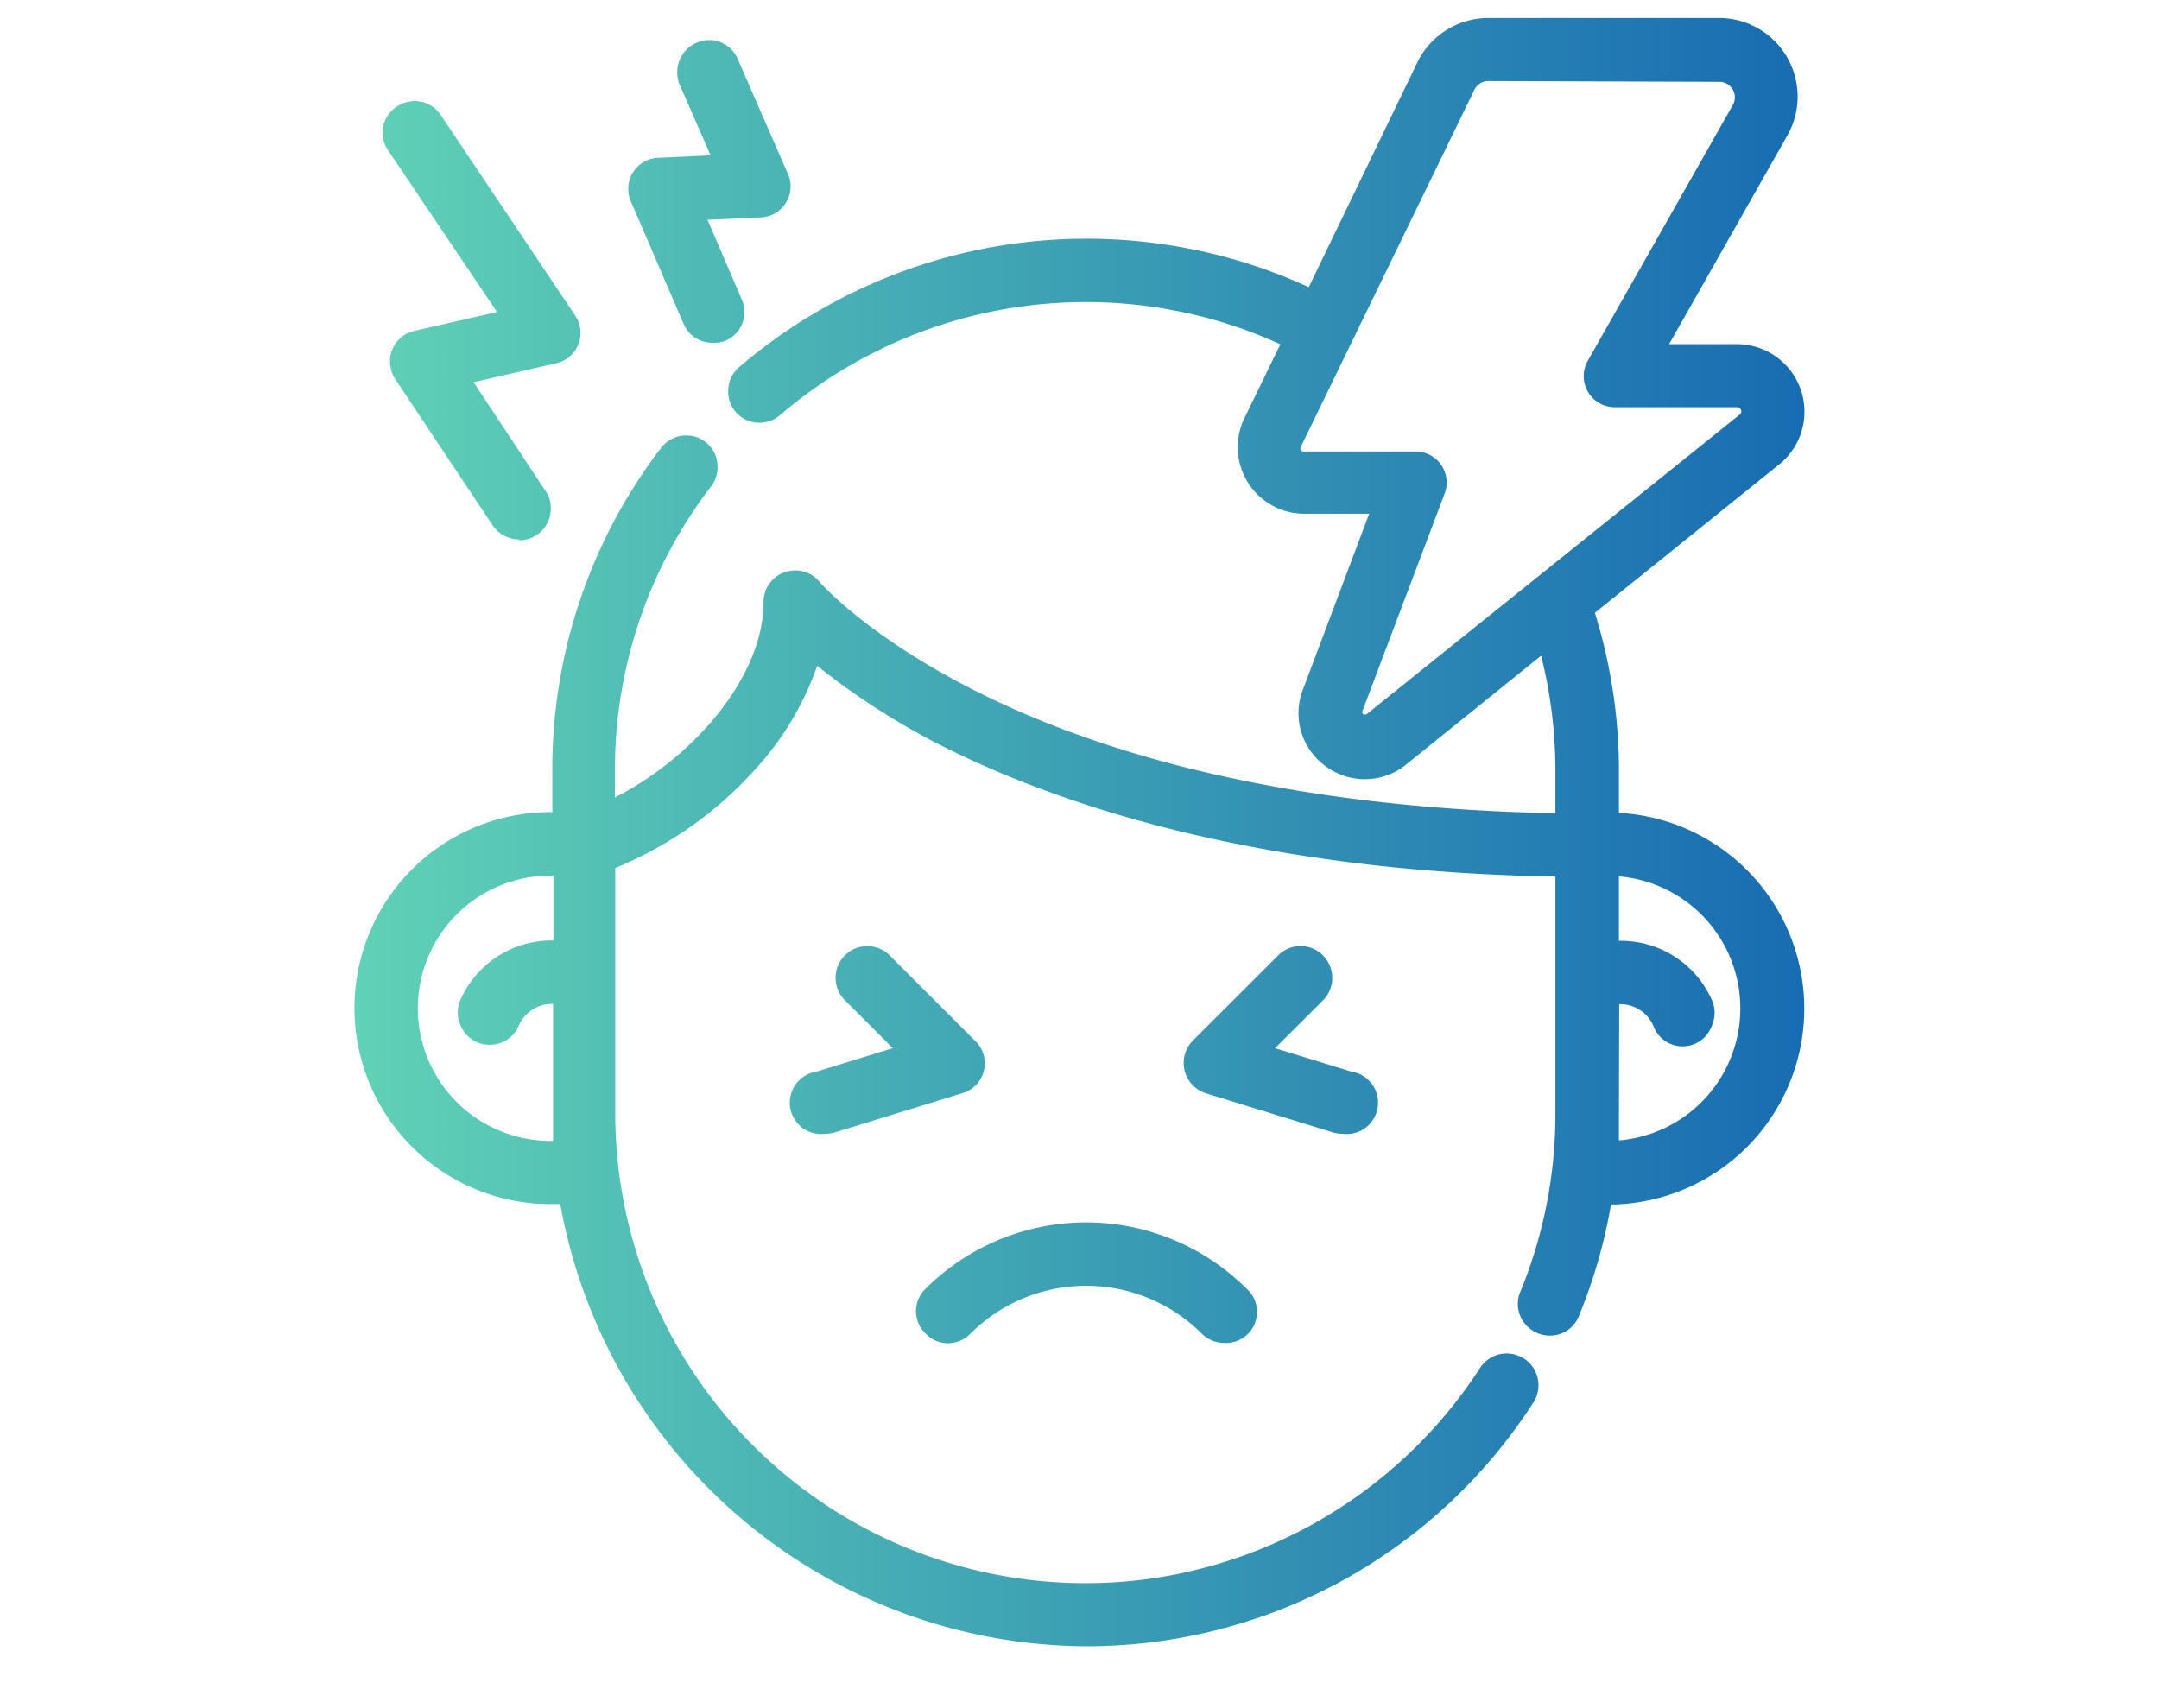 <?xml version="1.0" encoding="UTF-8"?> <svg xmlns="http://www.w3.org/2000/svg" xmlns:xlink="http://www.w3.org/1999/xlink" viewBox="0 0 139 110"><defs><style>.cls-1{fill:none;}.cls-2{fill:url(#Dégradé_sans_nom_2);}</style><linearGradient id="Dégradé_sans_nom_2" x1="22.82" y1="53.56" x2="116.18" y2="53.56" gradientUnits="userSpaceOnUse"><stop offset="0" stop-color="#60d2b6"></stop><stop offset="1" stop-color="#186cb2"></stop></linearGradient></defs><g id="Calque_2" data-name="Calque 2"><g id="Calque_1-2" data-name="Calque 1"><rect class="cls-1" width="139" height="110"></rect><path class="cls-2" d="M69.89,106A34.59,34.59,0,0,1,36.07,77.53h-.63a12.62,12.62,0,1,1,0-25.24h.12V49.65a34,34,0,0,1,7-20.81,2,2,0,0,1,1.62-.8,2,2,0,0,1,2,1.77,2,2,0,0,1-.4,1.51,29.94,29.94,0,0,0-6.19,18.33v1.7a21,21,0,0,0,5.94-4.57c2.34-2.62,3.63-5.47,3.63-8a2,2,0,0,1,1.35-1.93,2,2,0,0,1,.69-.12,2,2,0,0,1,1.58.76S56,41.19,63.5,44.83c12.09,5.89,26.5,7.35,36.64,7.53V49.65a30.42,30.42,0,0,0-.92-7.43l-8.68,7a4.21,4.21,0,0,1-2.66.95,4.26,4.26,0,0,1-2.5-.81,4.21,4.21,0,0,1-1.48-5l4.25-11.28H83.93A4.29,4.29,0,0,1,80.08,27l2.35-4.83A29.36,29.36,0,0,0,75.64,20a29.8,29.8,0,0,0-5.75-.55,30.25,30.25,0,0,0-19.67,7.28,2.06,2.06,0,0,1-1.33.49,2,2,0,0,1-2-2.2,2,2,0,0,1,.71-1.39,34.37,34.37,0,0,1,28.85-7.64,33.71,33.71,0,0,1,7.81,2.5L91.26,4a5.08,5.08,0,0,1,4.55-2.84h14.87a5.06,5.06,0,0,1,4.4,7.55l-7.62,13.45h4.37a4.35,4.35,0,0,1,2.72,7.74l-11.87,9.56a34.2,34.2,0,0,1,1.55,10.21v2.67a12.62,12.62,0,0,1-.51,25.22,34.12,34.12,0,0,1-2.06,7.16A2,2,0,0,1,99.77,86a2.09,2.09,0,0,1-.78-.16,2.06,2.06,0,0,1-1.11-1.1,2,2,0,0,1,0-1.56,30.12,30.12,0,0,0,2.26-11.51V56.44c-19-.31-31.52-4.54-38.66-8a46.68,46.68,0,0,1-8.87-5.57,19.17,19.17,0,0,1-4,6.68,24.69,24.69,0,0,1-9,6.34v15.8a30.28,30.28,0,0,0,30.25,30.25,29.8,29.8,0,0,0,5.75-.55A30.38,30.38,0,0,0,95.29,88.08a2,2,0,0,1,3.43,2.23A34.21,34.21,0,0,1,69.89,106ZM35.44,56.38a8.54,8.54,0,0,0,0,17.08h.17c0-.62,0-1.23,0-1.82v-7a2.34,2.34,0,0,0-2.21,1.4,2,2,0,0,1-1.87,1.23,2,2,0,0,1-1.9-1.3,2,2,0,0,1,0-1.56,6.41,6.41,0,0,1,6-3.85V56.38Zm68.79,15.26c0,.59,0,1.19,0,1.79a8.53,8.53,0,0,0,0-17v4.15a6.41,6.41,0,0,1,6,3.85,2,2,0,0,1,0,1.56,2,2,0,0,1-3.78.07,2.32,2.32,0,0,0-2.2-1.4ZM95.81,5.22a1,1,0,0,0-.88.55l-11.18,23a.18.18,0,0,0,0,.2.18.18,0,0,0,.17.1H91.1A2,2,0,0,1,93,31.8l-5.29,14c0,.09,0,.13.06.2a.16.16,0,0,0,.1,0,.19.19,0,0,0,.1,0L112,26.7a.23.23,0,0,0,.09-.29c-.07-.19-.19-.19-.25-.19H104a2,2,0,0,1-1.77-3l9.35-16.49a1,1,0,0,0-.85-1.46Zm-17,81.25a2.06,2.06,0,0,1-1.44-.6,10.54,10.54,0,0,0-14.89,0,2,2,0,0,1-2.89,0,2,2,0,0,1,0-2.89,14.64,14.64,0,0,1,20.67,0,2,2,0,0,1-1.45,3.49ZM86.4,73a2,2,0,0,1-.6-.09l-8.15-2.51A2.05,2.05,0,0,1,76.8,67l5.49-5.48a2,2,0,0,1,1.44-.6,2,2,0,0,1,1.45.6,2.06,2.06,0,0,1,0,2.89l-3.09,3.08L87,69a2,2,0,0,1-.6,4ZM53.17,73a2,2,0,0,1-.6-4l4.91-1.51-3.09-3.09a2,2,0,0,1,2.89-2.88L62.76,67a2,2,0,0,1-.84,3.4l-8.15,2.51A2.08,2.08,0,0,1,53.17,73ZM33.42,34.73a2.06,2.06,0,0,1-1.7-.9l-6.27-9.41a2.08,2.08,0,0,1-.2-1.89A2,2,0,0,1,26.7,21.3L32,20.09l-7-10.39a2,2,0,0,1,.55-2.84,2,2,0,0,1,1.14-.35,2,2,0,0,1,1.69.9L37,20.27a2,2,0,0,1-1.24,3.13l-5.27,1.21,4.63,7a2,2,0,0,1,.3,1.53,2,2,0,0,1-2,1.64ZM45.88,22.07A2,2,0,0,1,44,20.83L40.63,13a2,2,0,0,1,1.79-2.84L45.75,10l-2-4.56a2.1,2.1,0,0,1,0-1.56,2,2,0,0,1,1.09-1.12,1.91,1.91,0,0,1,.81-.18A2,2,0,0,1,47.5,3.81l3.18,7.28A2,2,0,0,1,48.9,14l-3.35.15,2.2,5.12a2,2,0,0,1-1.07,2.68A2,2,0,0,1,45.88,22.07Z"></path></g></g></svg> 